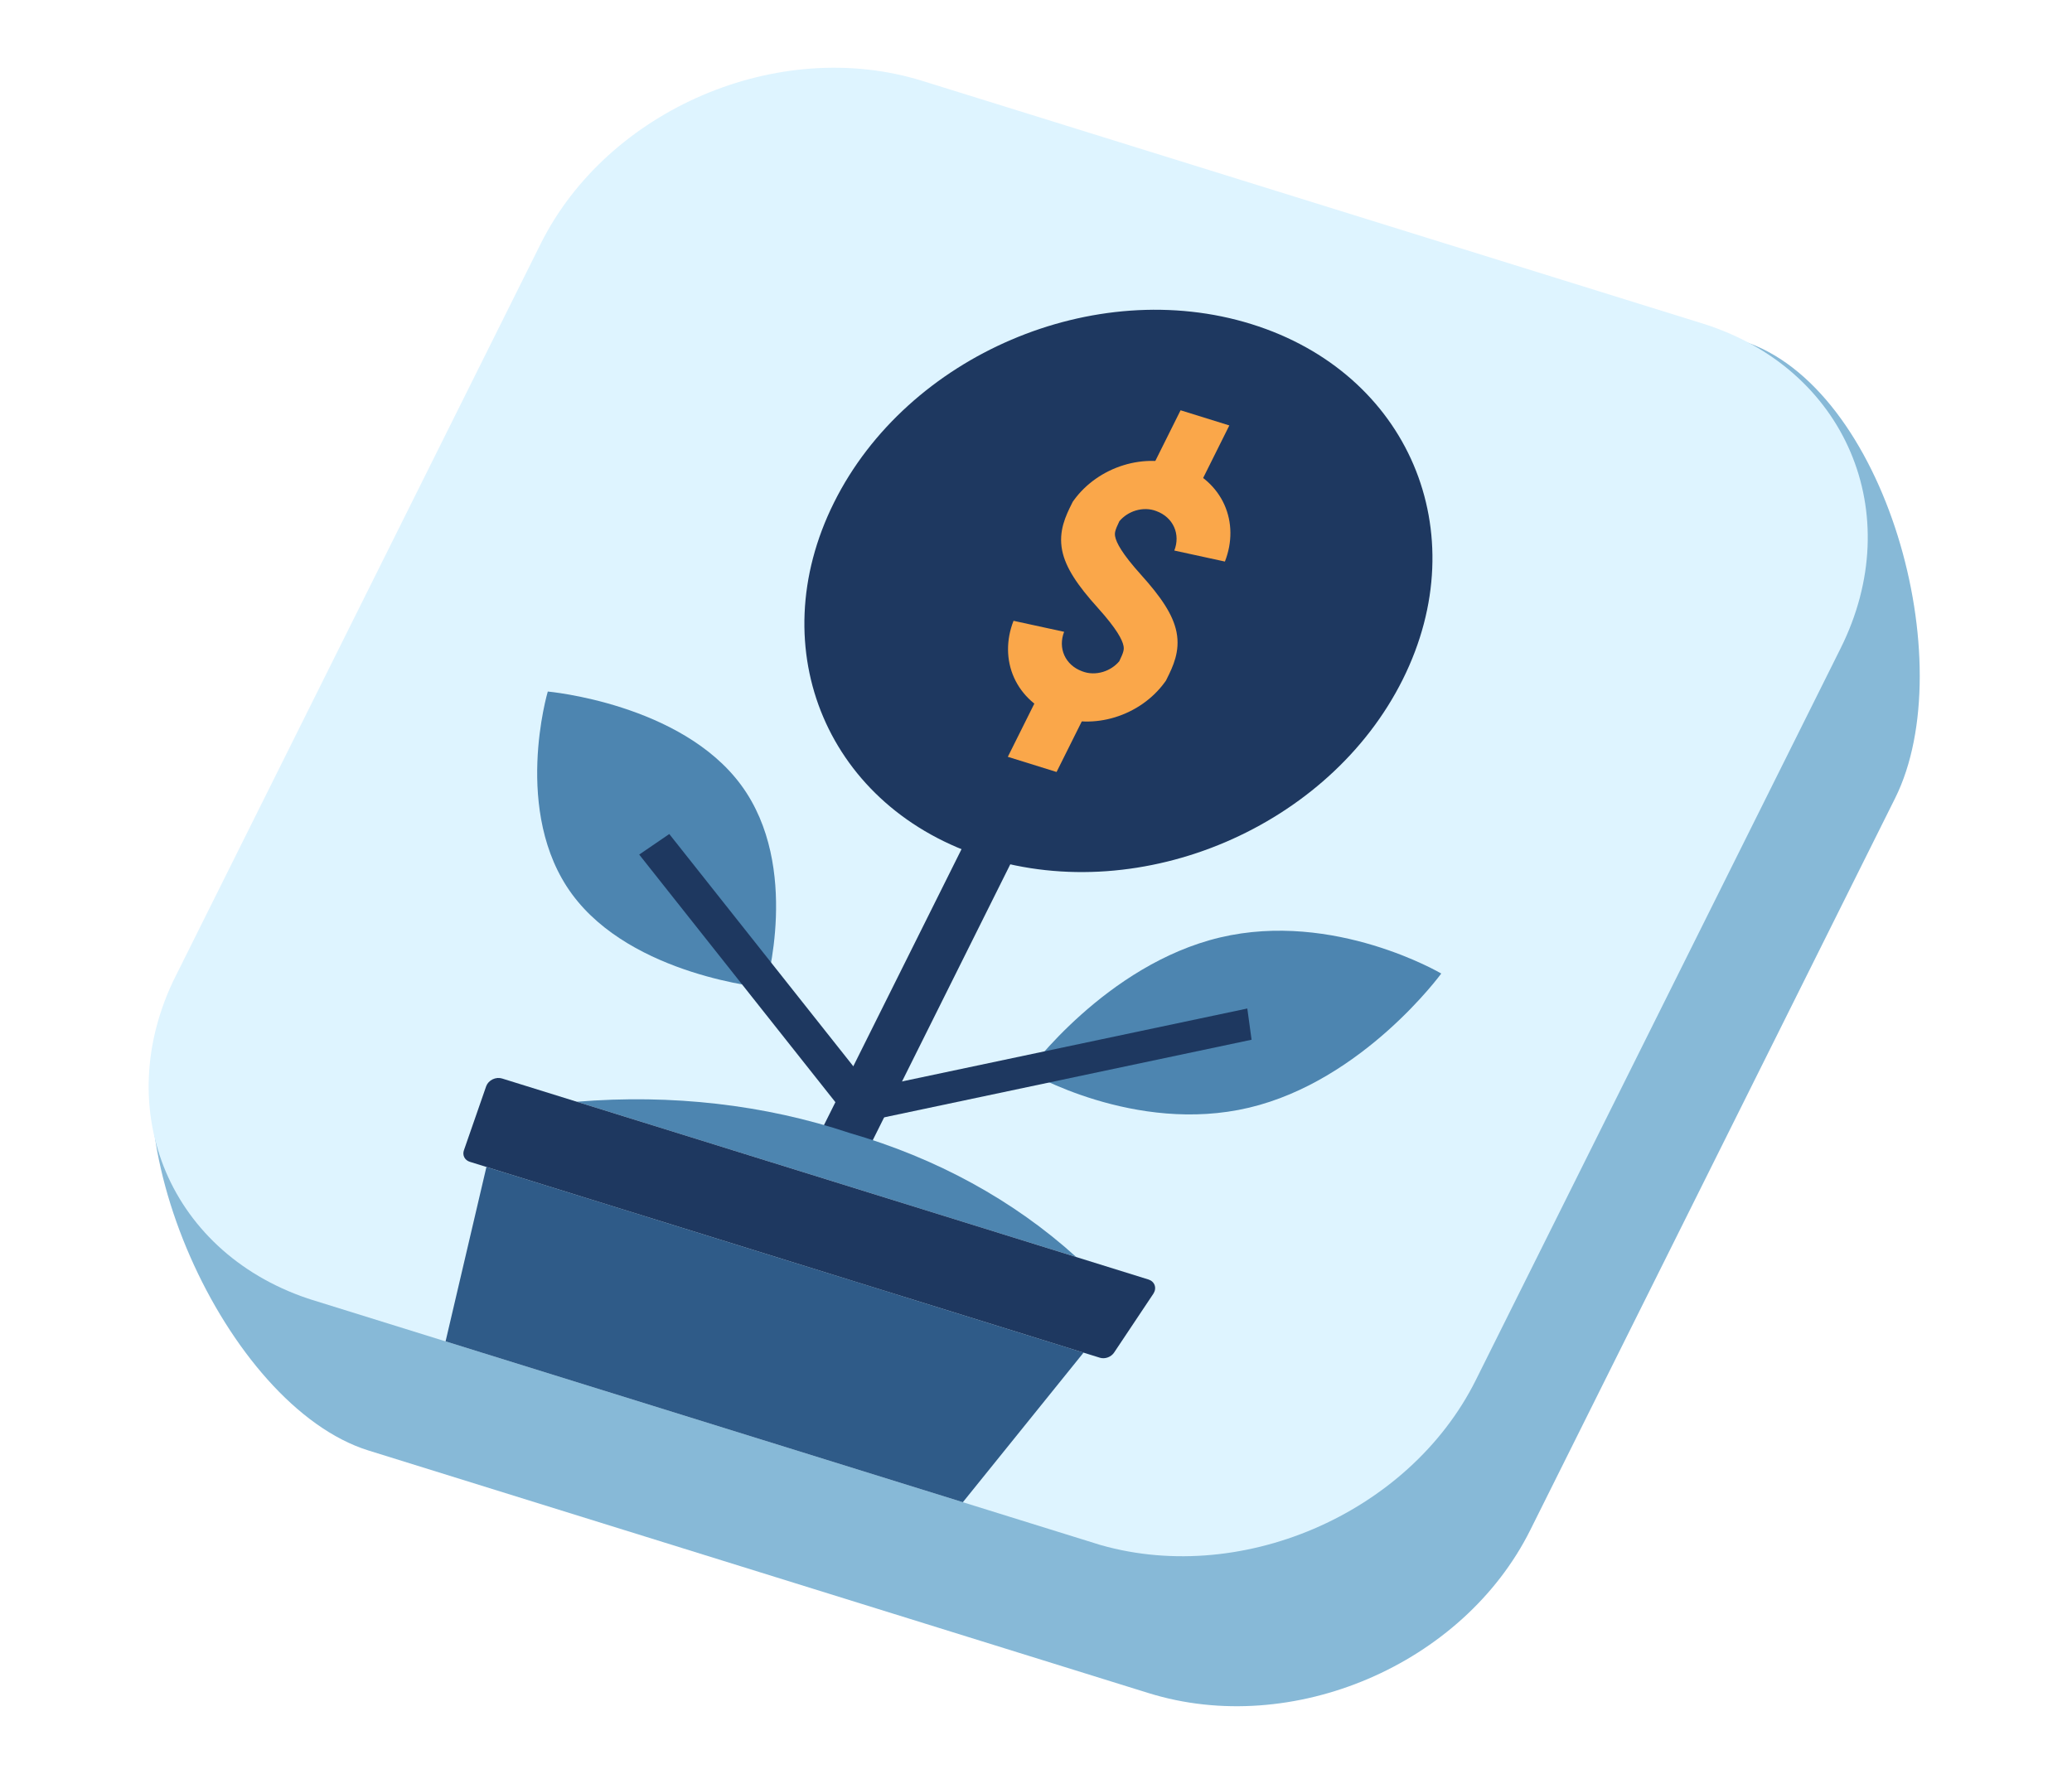 <svg width="188" height="161" viewBox="0 0 188 161" fill="none" xmlns="http://www.w3.org/2000/svg">
<path d="M53.99 35.752C60.084 23.524 75.587 16.898 88.617 20.95L158.073 30.931C171.103 34.984 178.045 60.214 171.951 72.442L138.849 138.86C132.755 151.088 117.252 157.715 104.222 153.662L33.446 131.648C20.416 127.595 9.319 102.548 15.412 90.32L53.99 35.752Z" fill="#87B9D7"/>
<g clip-path="url(#clip0_45_1348)">
<path d="M154.452 29.352L83.676 7.338C70.646 3.285 55.144 9.912 49.05 22.14L15.947 88.558C9.853 100.786 15.476 113.983 28.505 118.036L99.282 140.05C112.311 144.102 127.814 137.476 133.908 125.248L167.01 58.83C173.104 46.602 167.482 33.405 154.452 29.352Z" fill="#DEF4FF"/>
<path d="M113.33 100.53C123.689 98.072 130.771 88.355 130.771 88.355C130.771 88.355 121.058 82.624 110.699 85.082C100.34 87.54 93.258 97.256 93.258 97.256C93.258 97.256 102.971 102.988 113.33 100.53Z" fill="#4D85B0"/>
<path fill-rule="evenodd" clip-rule="evenodd" d="M77.985 98.963L113.173 91.529L113.56 94.363L78.372 101.798L77.985 98.963Z" fill="#1E3860"/>
<path d="M69.454 89.656C69.454 89.656 72.708 78.69 67.254 71.264C61.799 63.837 49.703 62.762 49.703 62.762C49.703 62.762 46.449 73.727 51.903 81.153C57.357 88.58 69.454 89.656 69.454 89.656Z" fill="#4D85B0"/>
<path fill-rule="evenodd" clip-rule="evenodd" d="M76.814 101.312L57.997 77.559L60.726 75.694L79.543 99.447L76.814 101.312Z" fill="#1E3860"/>
<path fill-rule="evenodd" clip-rule="evenodd" d="M74.046 103.547L89.021 73.5L93.444 74.876L78.469 104.923L74.046 103.547Z" fill="#1E3860"/>
<path d="M89.41 77.845C103.661 82.278 120.617 75.029 127.282 61.656C133.948 48.282 127.798 33.847 113.547 29.415C99.296 24.982 82.34 32.23 75.675 45.604C69.009 58.978 75.159 73.412 89.41 77.845Z" fill="#1E3860"/>
<path fill-rule="evenodd" clip-rule="evenodd" d="M104.91 46.382C104.338 46.159 103.669 46.144 103.031 46.34C102.453 46.518 101.939 46.858 101.566 47.302C101.153 48.154 101.121 48.384 101.185 48.706C101.291 49.239 101.769 50.21 103.531 52.167C105.34 54.175 106.435 55.782 106.749 57.361C107.1 59.124 106.408 60.529 105.876 61.597L105.784 61.781L105.66 61.95C104.585 63.42 102.983 64.542 101.162 65.099C99.35 65.654 97.45 65.609 95.827 64.974C94.076 64.315 92.722 63.084 92.01 61.504C91.297 59.918 91.279 58.085 91.961 56.342L96.552 57.341C96.27 58.062 96.277 58.819 96.572 59.475C96.867 60.131 97.43 60.642 98.159 60.913L98.18 60.921L98.201 60.929C98.773 61.155 99.445 61.172 100.085 60.976C100.665 60.799 101.182 60.458 101.556 60.012C101.97 59.16 102.002 58.93 101.937 58.607C101.832 58.075 101.354 57.103 99.591 55.146C97.782 53.139 96.687 51.532 96.373 49.953C96.022 48.189 96.714 46.785 97.246 45.716L97.338 45.533L97.462 45.362C98.534 43.898 100.13 42.779 101.944 42.22C103.751 41.664 105.647 41.703 107.269 42.331C109.023 42.989 110.379 44.221 111.091 45.803C111.805 47.389 111.822 49.222 111.14 50.965L106.549 49.966C106.831 49.245 106.824 48.487 106.529 47.832C106.234 47.176 105.671 46.665 104.942 46.394L104.91 46.382L104.91 46.382Z" fill="#FAA74A"/>
<path fill-rule="evenodd" clip-rule="evenodd" d="M103.906 43.68L107.118 37.235L111.542 38.611L108.33 45.056L103.906 43.68Z" fill="#FAA74A"/>
<path fill-rule="evenodd" clip-rule="evenodd" d="M91.443 68.687L94.664 62.224L99.088 63.599L95.866 70.063L91.443 68.687Z" fill="#FAA74A"/>
<path d="M51.919 99.86L97.65 114.084C91.974 108.939 84.963 105.1 77.104 102.831C69.39 100.253 60.94 99.284 52.34 99.991" fill="#4D85B0"/>
<path d="M87.36 136.341L40.428 121.744L44.135 105.91L98.313 122.761L87.36 136.341Z" fill="#2F5B88"/>
<path d="M99.808 123.227L42.639 105.445C42.41 105.376 42.227 105.229 42.127 105.033C42.027 104.838 42.016 104.607 42.096 104.386L44.116 98.576C44.164 98.446 44.24 98.324 44.341 98.217C44.441 98.111 44.564 98.021 44.7 97.956C44.836 97.89 44.983 97.85 45.13 97.837C45.278 97.825 45.423 97.84 45.557 97.882L104.2 116.122C104.334 116.163 104.454 116.23 104.551 116.319C104.648 116.408 104.721 116.517 104.764 116.638C104.807 116.759 104.819 116.89 104.801 117.023C104.782 117.155 104.732 117.285 104.655 117.406L101.098 122.738C100.968 122.94 100.765 123.1 100.528 123.19C100.29 123.281 100.034 123.293 99.808 123.227Z" fill="#1E3860"/>
</g>
<defs>
<clipPath id="clip0_45_1348">
<rect width="123.535" height="123.684" fill="white" transform="matrix(0.955 0.297 -0.446 0.895 60.084 0)"/>
</clipPath>
</defs>
</svg>
